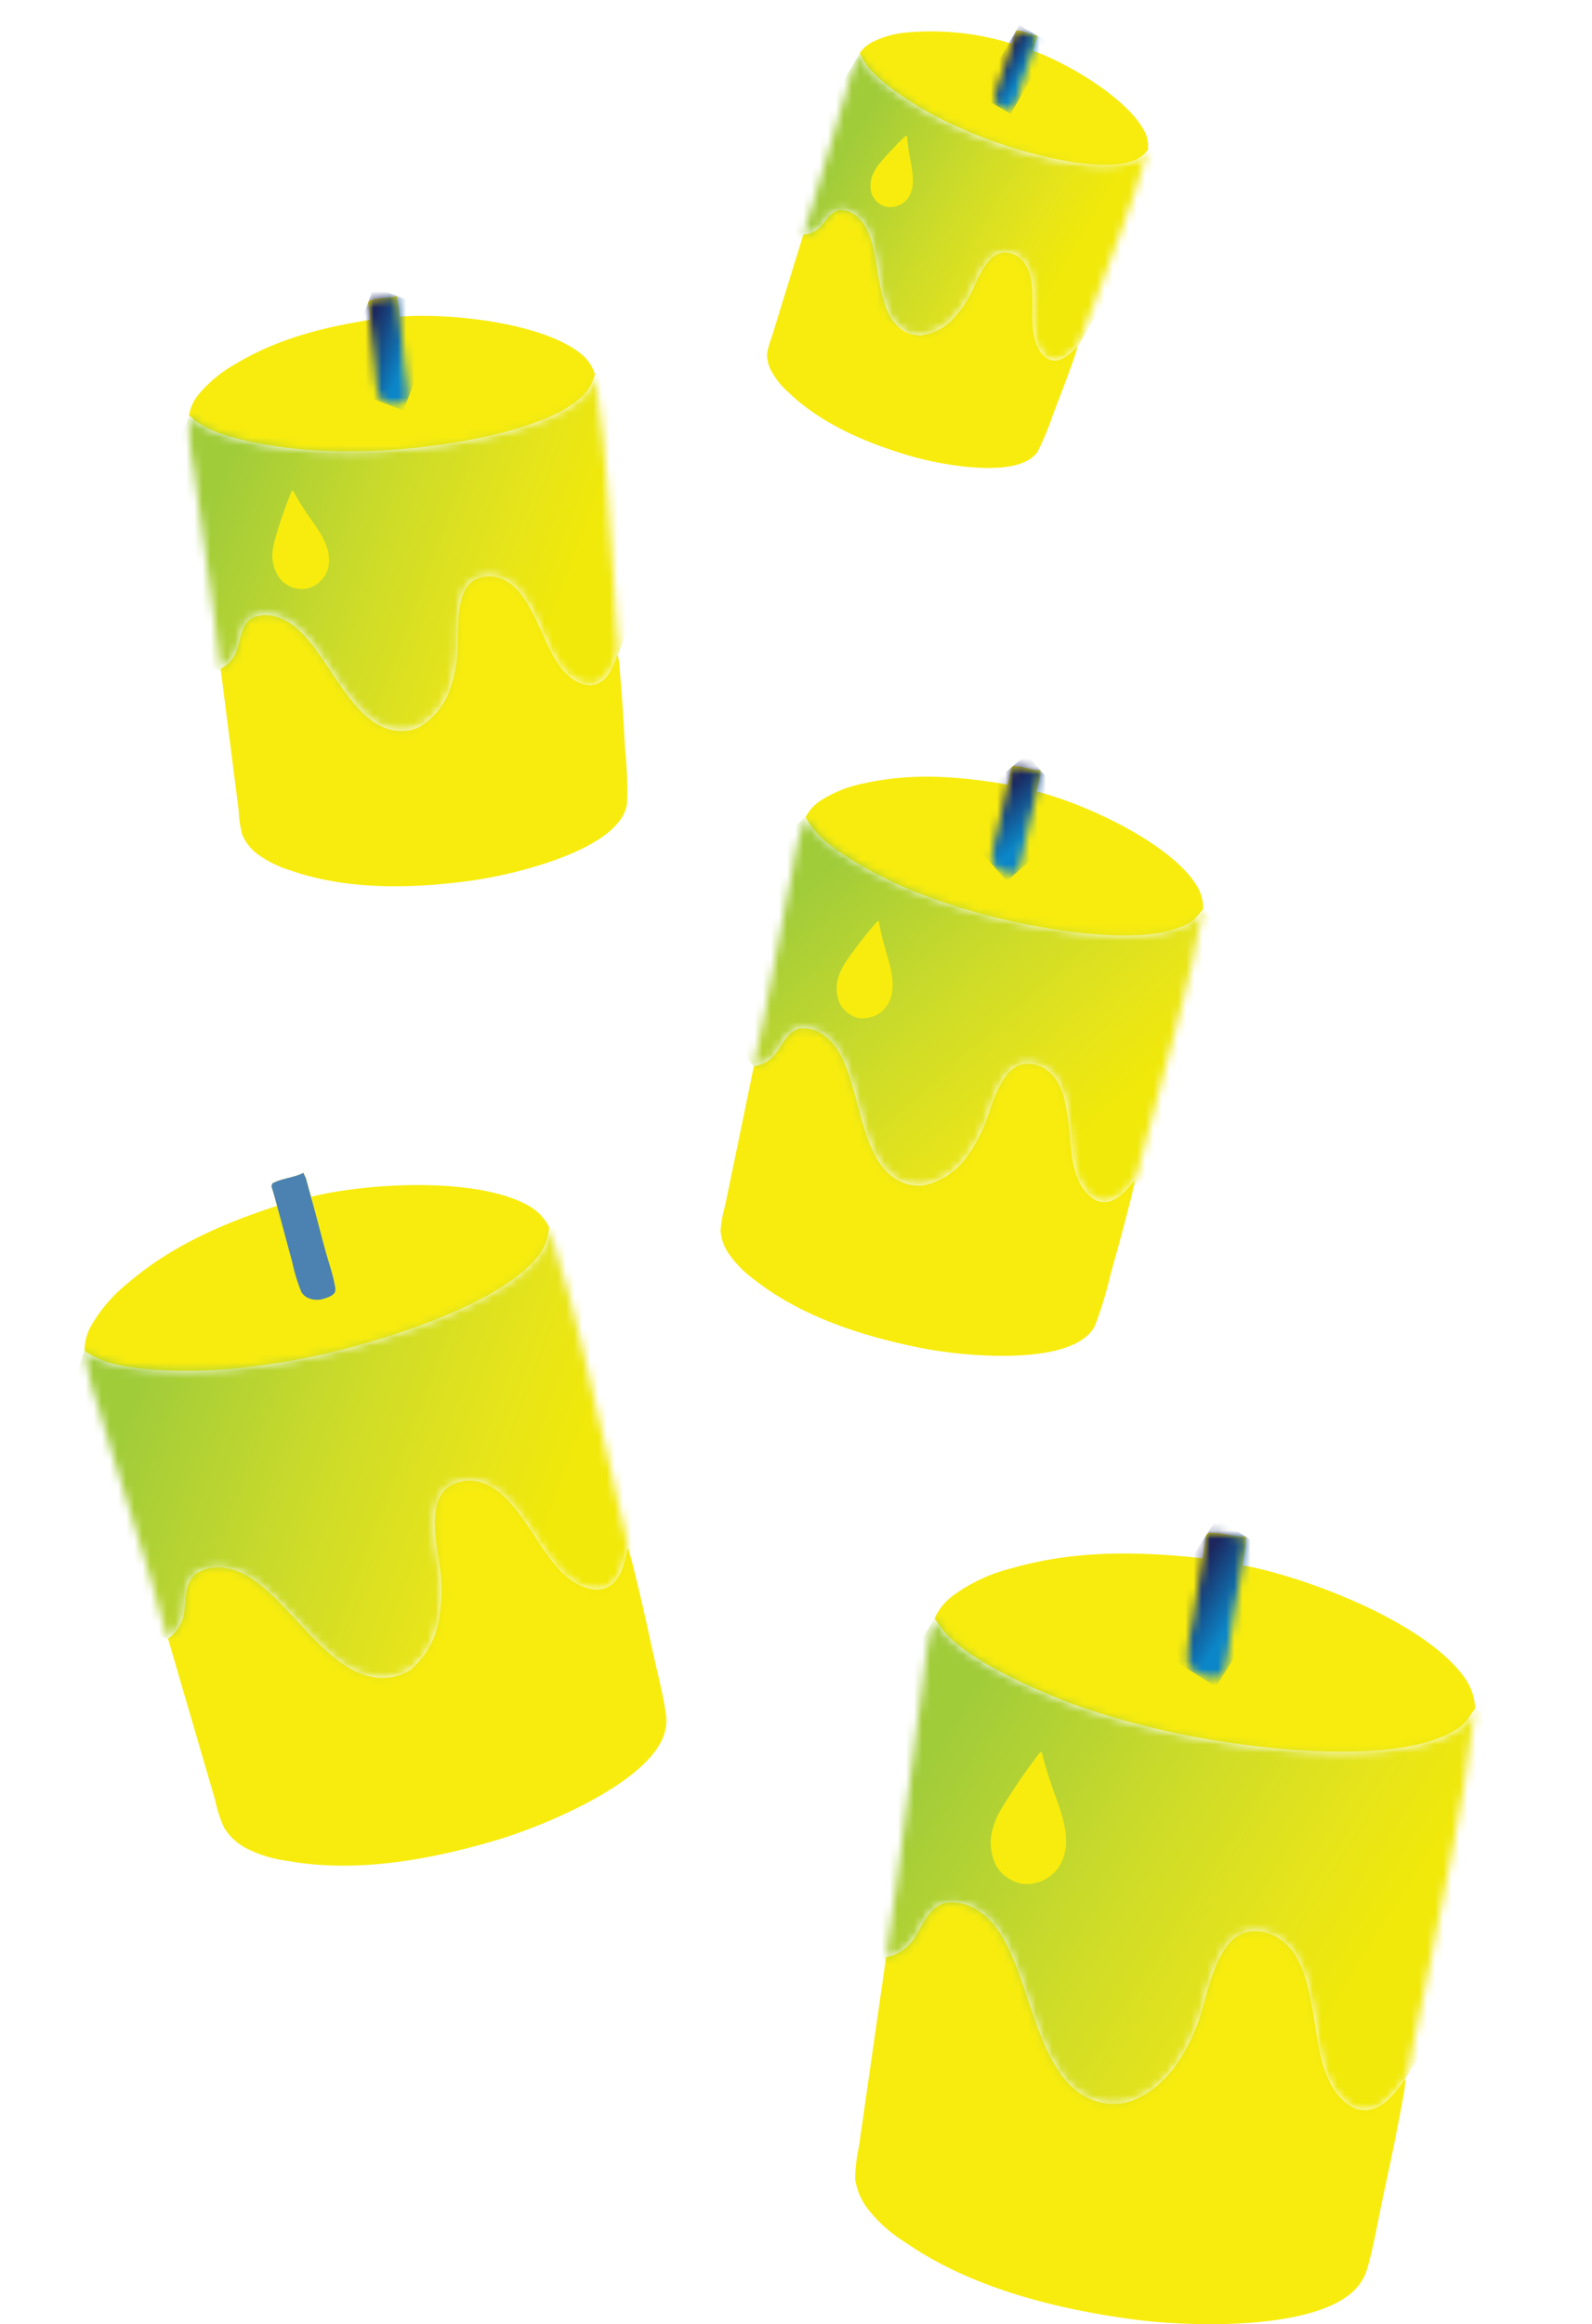<svg xmlns="http://www.w3.org/2000/svg" xmlns:xlink="http://www.w3.org/1999/xlink" viewBox="0 0 195.55 285.38"><defs><style>.cls-1{fill:#fff;}.cls-2{fill:#f8ec0e;}.cls-3{fill:#4b82b2;}.cls-4{mask:url(#mask);}.cls-5{fill:url(#Безымянный_градиент_9);}.cls-6{mask:url(#mask-2);}.cls-7{fill:url(#Безымянный_градиент_8);}.cls-8{mask:url(#mask-3);}.cls-9{fill:url(#Безымянный_градиент_9-2);}.cls-10{mask:url(#mask-4);}.cls-11{fill:url(#Безымянный_градиент_8-2);}.cls-12{mask:url(#mask-5);}.cls-13{fill:url(#Безымянный_градиент_9-3);}.cls-14{mask:url(#mask-6);}.cls-15{fill:url(#Безымянный_градиент_8-3);}.cls-16{mask:url(#mask-7);}.cls-17{fill:url(#Безымянный_градиент_9-4);}.cls-18{mask:url(#mask-8);}.cls-19{fill:url(#Безымянный_градиент_8-4);}.cls-20{mask:url(#mask-9);}.cls-21{fill:url(#Безымянный_градиент_9-5);}</style><mask id="mask" x="0" y="133.74" width="89.49" height="84.94" maskUnits="userSpaceOnUse"><g id="mask0_2005_9" data-name="mask0 2005 9"><path class="cls-1" d="M70.12,159.91q1.66,6.34,3.07,12.72c.83,3.6,1.7,7.18,2.49,10.79.3,1.33.61,2.66.92,4a11.2,11.2,0,0,1,.49,2.63c-.34,1.62-.64,3.61-2.1,4.66a2.94,2.94,0,0,1-1.11.46,2.85,2.85,0,0,1-1.2,0c-3.79-.67-6-5.13-8-8-1.51-2.14-3.44-4.8-6.22-5.26a4.68,4.68,0,0,0-3.43.74c-2.82,2.09-1.16,7.89-.89,10.87a21,21,0,0,1-.15,4.88,10.21,10.21,0,0,1-3.6,6.61,6,6,0,0,1-3.11,1c-4.07.24-7.44-3.31-10.71-6.84-2.86-3.07-5.64-6.12-8.75-6.6a5.07,5.07,0,0,0-3.77.65c-1.35,1-1.23,3-1.43,4.51a4.86,4.86,0,0,1-2,3.49c-.74-2.32-1.34-4.67-2-7l-4.1-13.43q-1.19-3.79-2.31-7.6a36.47,36.47,0,0,1-1.84-7.37,7.49,7.49,0,0,0,.73.45c.26.15.49.27.75.4s.51.23.77.33a8.36,8.36,0,0,0,.8.27c4.12,1.22,11.08,1.12,15.35.72,2.7-.27,5.39-.65,8.08-1.16,7.83-1.44,25-6.44,29.59-13.13a6.75,6.75,0,0,0,1-3.07c.84,3.11,1.85,6.16,2.68,9.27"/></g></mask><linearGradient id="Безымянный_градиент_9" x1="78.27" y1="95.21" x2="11.22" y2="120.39" gradientTransform="matrix(1, 0, 0, -1, 0, 284.01)" gradientUnits="userSpaceOnUse"><stop offset="0.14" stop-color="#f1e909"/><stop offset="0.3" stop-color="#e6e41b"/><stop offset="0.58" stop-color="#c9da2b"/><stop offset="0.89" stop-color="#a1cc3a"/></linearGradient><mask id="mask-2" x="120.2" y="3.09" width="8.93" height="10.88" maskUnits="userSpaceOnUse"><g id="mask1_2005_9" data-name="mask1 2005 9"><path class="cls-1" d="M127.35,4.8l-.47,1.44c-.45,1.4-.93,2.78-1.4,4.2-.28.85-.51,1.76-.86,2.58a.9.9,0,0,1-.31.45,1.38,1.38,0,0,1-.94-.06,1.78,1.78,0,0,1-.62-.3,1.61,1.61,0,0,1-.46-.51,1.15,1.15,0,0,1-.12-.63,12.41,12.41,0,0,1,.66-2.23l1.43-4.36c.18-.5.34-1,.48-1.52l.2-.13c.89.09,1.65.55,2.46.65,0,.14-.06.28-.07.43"/></g></mask><linearGradient id="Безымянный_градиент_8" x1="126.6" y1="274.35" x2="122.71" y2="276.62" gradientTransform="matrix(1, 0, 0, -1, 0, 284.01)" gradientUnits="userSpaceOnUse"><stop offset="0" stop-color="#0b86c8"/><stop offset="0.24" stop-color="#0b86c8"/><stop offset="0.87" stop-color="#1c265d"/><stop offset="1" stop-color="#1c265d"/></linearGradient><mask id="mask-3" x="92.16" y="0" width="52.91" height="50.37" maskUnits="userSpaceOnUse"><g id="mask2_2005_9" data-name="mask2 2005 9"><path class="cls-1" d="M139.17,24.21q-1.33,3.91-2.81,7.78c-.81,2.19-1.61,4.38-2.45,6.56-.3.81-.61,1.61-.9,2.42a7.17,7.17,0,0,1-.66,1.56c-.75.73-1.6,1.68-2.74,1.74a2,2,0,0,1-.75-.15,1.88,1.88,0,0,1-.63-.42c-1.75-1.67-1.35-4.79-1.41-7,0-1.65-.15-3.73-1.45-4.94A3,3,0,0,0,123.3,31c-2.22.12-3.36,3.76-4.26,5.42a13.88,13.88,0,0,1-1.79,2.52,6.47,6.47,0,0,1-4.2,2.23,3.92,3.92,0,0,1-2-.53c-4.16-2.43-2.41-11-5.58-13.88a3.17,3.17,0,0,0-2.21-1c-1.08.08-1.69,1.14-2.33,1.88a3.06,3.06,0,0,1-1,.82,3,3,0,0,1-1.25.33c.42-1.48.92-2.93,1.36-4.4l2.53-8.5c.46-1.61.93-3.21,1.43-4.81a21.37,21.37,0,0,1,1.6-4.53c.06.16.14.32.21.48a4,4,0,0,0,.28.48c.11.17.19.3.3.44s.21.28.31.42c1.74,2.07,5.45,4.45,7.84,5.73q2.28,1.2,4.66,2.19c4.62,2,15.41,5.31,20.19,3.39A4.17,4.17,0,0,0,141,18.41c-.64,1.93-1.16,3.9-1.82,5.82"/></g></mask><linearGradient id="Безымянный_градиент_9-2" x1="136.45" y1="248.44" x2="100.78" y2="269.21" xlink:href="#Безымянный_градиент_9"/><mask id="mask-4" x="116.97" y="92.61" width="15.8" height="15.62" maskUnits="userSpaceOnUse"><g id="mask3_2005_9" data-name="mask3 2005 9"><path class="cls-1" d="M127.8,95.17l-.44,2c-.42,1.94-.9,3.86-1.33,5.8-.25,1.16-.45,2.43-.82,3.57a1.15,1.15,0,0,1-.36.63,1.66,1.66,0,0,1-1.24,0,2.16,2.16,0,0,1-.88-.31,2.36,2.36,0,0,1-.67-.63,1.45,1.45,0,0,1-.23-.83,15.51,15.51,0,0,1,.59-3.08l1.36-6c.17-.69.31-1.38.45-2.08l.24-.21c1.2,0,2.28.54,3.37.55a5.63,5.63,0,0,0,0,.58"/></g></mask><linearGradient id="Безымянный_градиент_8-2" x1="128.2" y1="179.82" x2="121.52" y2="187.38" xlink:href="#Безымянный_градиент_8"/><mask id="mask-5" x="80.18" y="81" width="80.83" height="81.41" maskUnits="userSpaceOnUse"><g id="mask4_2005_9" data-name="mask4 2005 9"><path class="cls-1" d="M146.11,119.57q-1.29,5.42-2.77,10.76c-.8,3-1.57,6.06-2.42,9.08-.29,1.11-.59,2.22-.88,3.34a9.93,9.93,0,0,1-.68,2.17c-.9,1.07-1.92,2.44-3.41,2.65a2.5,2.5,0,0,1-1-.1,2.55,2.55,0,0,1-.9-.49c-2.57-2-2.43-6.22-2.8-9.13-.28-2.21-.67-5-2.57-6.42a4,4,0,0,0-2.87-.82c-3,.44-4,5.46-5,7.79a18,18,0,0,1-2.06,3.6,8.7,8.7,0,0,1-5.33,3.53,5.21,5.21,0,0,1-2.75-.46c-3.14-1.43-4.25-5.44-5.29-9.38-.92-3.43-1.8-6.83-4-8.43a4.31,4.31,0,0,0-3.08-1c-1.43.25-2.11,1.74-2.87,2.81a4.09,4.09,0,0,1-1.23,1.22,4,4,0,0,1-1.63.61c.37-2,.85-4,1.26-6l2.27-11.7q.61-3.31,1.29-6.61A28.82,28.82,0,0,1,99,100.27c.11.21.24.43.35.61s.27.41.4.59l.45.56.47.53c2.59,2.55,7.84,5.26,11.22,6.65q3.19,1.31,6.52,2.31c6.44,2,21.28,5.1,27.41,1.91,1.11-.57,1.25-1,2-1.88-.61,2.66-1.06,5.35-1.68,8"/></g></mask><linearGradient id="Безымянный_градиент_9-3" x1="140.73" y1="139.54" x2="100.48" y2="185.08" xlink:href="#Безымянный_градиент_9"/><mask id="mask-6" x="41.39" y="35.27" width="12.71" height="15.13" maskUnits="userSpaceOnUse"><g id="mask5_2005_9" data-name="mask5 2005 9"><path class="cls-1" d="M48.88,36.89l.23,2c.22,2,.39,4,.6,5.92.13,1.2.36,2.45.38,3.64a1.13,1.13,0,0,1-.14.72,1.79,1.79,0,0,1-1.18.44,2.42,2.42,0,0,1-.93,0,2.16,2.16,0,0,1-.84-.39,1.56,1.56,0,0,1-.5-.69,16.29,16.29,0,0,1-.43-3.11l-.65-6.12c-.06-.7-.14-1.41-.23-2.11l.16-.28c1.16-.37,2.33-.23,3.36-.56,0,.18.1.38.16.57"/></g></mask><linearGradient id="Безымянный_градиент_8-3" x1="51.79" y1="239.66" x2="43.65" y2="242.72" xlink:href="#Безымянный_градиент_8"/><mask id="mask-7" x="13.37" y="30.18" width="73.53" height="68.12" maskUnits="userSpaceOnUse"><g id="mask6_2005_9" data-name="mask6 2005 9"><path class="cls-1" d="M74.09,54.08q.52,5.52.86,11.07c.22,3.13.47,6.25.64,9.37.07,1.16.15,2.31.24,3.47a10.15,10.15,0,0,1,.06,2.27c-.5,1.32-1,2.94-2.39,3.62a2.44,2.44,0,0,1-1,.24,2.48,2.48,0,0,1-1-.18c-3.07-1.06-4.3-5.1-5.59-7.73-1-2-2.25-4.49-4.51-5.24a3.9,3.9,0,0,0-3,.16c-2.65,1.36-2,6.45-2.21,9a18.21,18.21,0,0,1-.79,4.07,8.72,8.72,0,0,1-3.9,5,5.09,5.09,0,0,1-2.74.47c-3.44-.36-5.75-3.76-8-7.14-2-3-3.92-5.92-6.48-6.76a4.32,4.32,0,0,0-3.24,0c-1.29.7-1.44,2.33-1.82,3.59A4.13,4.13,0,0,1,28.46,81a4.06,4.06,0,0,1-1.35,1.09C26.8,80,26.6,78,26.34,76L24.7,64.14c-.33-2.23-.63-4.45-.92-6.68A29.17,29.17,0,0,1,23.24,51c.17.16.34.32.53.47s.37.29.56.42.41.27.61.39.42.23.62.32c3.29,1.58,9.13,2.44,12.77,2.68q3.45.21,6.9.1c6.76-.15,21.8-2,26.58-7A5.72,5.72,0,0,0,73.09,46c.29,2.72.73,5.4,1,8.13"/></g></mask><linearGradient id="Безымянный_градиент_9-4" x1="78.04" y1="209.3" x2="22.22" y2="230.26" xlink:href="#Безымянный_градиент_9"/><mask id="mask-8" x="140.11" y="186.44" width="18.59" height="20.67" maskUnits="userSpaceOnUse"><g id="mask7_2005_9" data-name="mask7 2005 9"><path class="cls-1" d="M153,189.45l-.41,2.68c-.41,2.63-.88,5.25-1.3,7.88-.26,1.59-.39,3.31-.8,4.86a1.52,1.52,0,0,1-.42.86,2.42,2.42,0,0,1-1.68.16,3,3,0,0,1-1.2-.34,2.89,2.89,0,0,1-.95-.79,1.89,1.89,0,0,1-.38-1.09,20.74,20.74,0,0,1,.54-4.19l1.32-8.16c.17-.94.31-1.88.43-2.82l.3-.31c1.61-.08,3.1.53,4.56.46a6.77,6.77,0,0,0,0,.78"/></g></mask><linearGradient id="Безымянный_градиент_8-4" x1="153.97" y1="84.37" x2="144.78" y2="90.15" xlink:href="#Безымянный_градиент_8"/><mask id="mask-9" x="92.77" y="176.7" width="102.78" height="99.11" maskUnits="userSpaceOnUse"><g id="mask8_2005_9" data-name="mask8 2005 9"><path class="cls-1" d="M179.59,220.63q-1.28,7.35-2.8,14.65c-.82,4.13-1.61,8.26-2.49,12.37-.31,1.53-.62,3-.92,4.57a13.3,13.3,0,0,1-.73,3c-1.13,1.51-2.37,3.43-4.37,3.84a3.33,3.33,0,0,1-1.37,0,3.38,3.38,0,0,1-1.24-.59c-3.61-2.46-3.77-8.13-4.51-12-.56-2.94-1.32-6.61-4-8.39a5.22,5.22,0,0,0-3.91-.85c-3.92.82-4.91,7.66-6,10.85a23.94,23.94,0,0,1-2.46,5c-1.53,2.33-4,4.6-6.84,5.17a6.85,6.85,0,0,1-3.72-.39c-8.12-3.11-7.42-18.87-13.89-23.11a5.77,5.77,0,0,0-4.21-1.1c-1.9.45-2.71,2.5-3.62,4a5.42,5.42,0,0,1-3.67,2.69c.32-2.75.8-5.47,1.17-8.22l2.07-15.86q.56-4.48,1.17-9c.36-2.67.61-6,1.56-8.52.17.27.34.54.53.8s.38.51.58.75.42.48.64.71.46.44.72.66c3.7,3.21,11,6.38,15.59,8q4.4,1.48,8.91,2.57c8.81,2.19,28.95,5.06,36.9.28,1.43-.86,1.59-1.47,2.52-2.69-.57,3.6-1,7.26-1.59,10.88"/></g></mask><linearGradient id="Безымянный_градиент_9-5" x1="177.61" y1="36.7" x2="110.71" y2="78.81" xlink:href="#Безымянный_градиент_9"/></defs><g id="Слой_2" data-name="Слой 2"><g id="Слой_1-2" data-name="Слой 1"><path class="cls-2" d="M37.28,144c-1.12.59-2.55.64-3.81,1.29l-.13.35c.25.8.47,1.61.68,2.42-6.69,2.18-13,4.91-18.37,9.53a18.47,18.47,0,0,0-4.5,5.27,6.28,6.28,0,0,0-.77,3c.23.16.46.31.72.46s.49.27.75.39.52.23.78.33a5.37,5.37,0,0,0,.8.27c4.11,1.23,11.07,1.13,15.35.73q4-.4,8.07-1.17c7.83-1.44,25-6.44,29.6-13.13a6.69,6.69,0,0,0,1-3.07,6.16,6.16,0,0,0-2.22-2.45c-6.21-3.8-20.08-3-27-1.28l-.64-2.29c-.11-.2-.2-.42-.29-.63"/><path class="cls-3" d="M37.28,144c-1.12.59-2.55.64-3.81,1.29l-.13.36c.25.79.48,1.6.69,2.41l1.89,7A20.78,20.78,0,0,0,37,158.59a1.77,1.77,0,0,0,.7.71,2.62,2.62,0,0,0,1.06.29,2.67,2.67,0,0,0,1.08-.15c.43-.14,1-.32,1.29-.75a1.45,1.45,0,0,0,0-.85c-.25-1.39-.74-2.8-1.13-4.17-.62-2.26-1.18-4.52-1.82-6.77l-.63-2.3a5.92,5.92,0,0,1-.3-.62"/><path class="cls-2" d="M77.1,190c-.35,1.62-.65,3.61-2.1,4.66a3.08,3.08,0,0,1-1.11.46,2.9,2.9,0,0,1-1.21,0c-3.79-.67-6-5.13-8-8-1.52-2.15-3.45-4.8-6.23-5.26a4.66,4.66,0,0,0-3.42.74c-2.83,2.08-1.17,7.89-.89,10.87a21,21,0,0,1-.16,4.88A10.2,10.2,0,0,1,50.44,205a6,6,0,0,1-3.12,1c-7.61.45-12.76-12.4-19.47-13.45a5.11,5.11,0,0,0-3.77.65c-1.36,1.05-1.24,3-1.44,4.52a4.81,4.81,0,0,1-2,3.48l4.4,15.08,1.38,4.71a16.44,16.44,0,0,0,1.08,3.38A7,7,0,0,0,30.37,227a15.19,15.19,0,0,0,4.91,1.48c8.49,1.54,17.69-.15,25.85-2.59,5.8-1.74,17.11-6.52,20-11.91a5.8,5.8,0,0,0,.73-2.63c0-1.64-1.12-6-1.5-7.75-.68-3.08-1.34-6.16-2.09-9.23-.3-1.22-.57-2.46-.94-3.67a4.67,4.67,0,0,0-.24-.62"/><g class="cls-4"><path class="cls-5" d="M22.44,133.74l67.05,25.18L67.05,218.68,0,193.5Z"/></g><path class="cls-2" d="M127.41,4.37c-.81-.09-1.57-.55-2.46-.64l-.19.13c-.15.51-.31,1-.48,1.51a33,33,0,0,0-13-1.37,11.46,11.46,0,0,0-4.21,1.21,3.94,3.94,0,0,0-1.46,1.32c.07.17.14.32.22.48a2.87,2.87,0,0,0,.28.48c.09.15.18.3.29.45l.31.41c1.75,2.08,5.45,4.45,7.84,5.73,1.52.8,3.08,1.53,4.66,2.19,4.63,2,15.41,5.31,20.2,3.39A4.17,4.17,0,0,0,141,18.39a4,4,0,0,0-.32-2.07c-2-4.17-9.55-8.57-13.79-10.09l.46-1.43c0-.14,0-.29.07-.43"/><g class="cls-6"><path class="cls-7" d="M125.21,3.09l3.92,2.28-5,8.61-3.92-2.29Z"/></g><path class="cls-2" d="M132.35,42.53c-.75.73-1.6,1.68-2.74,1.74a2.17,2.17,0,0,1-.75-.14,2.08,2.08,0,0,1-.63-.43c-1.75-1.67-1.35-4.79-1.41-7,0-1.66-.15-3.73-1.45-4.95A3,3,0,0,0,123.3,31c-2.22.11-3.36,3.77-4.26,5.42a13.88,13.88,0,0,1-1.79,2.52,6.45,6.45,0,0,1-4.2,2.23,3.82,3.82,0,0,1-2-.53c-4.16-2.43-2.41-11-5.58-13.88a3.22,3.22,0,0,0-2.21-1c-1.08.08-1.69,1.14-2.33,1.88a3.06,3.06,0,0,1-1,.82,3,3,0,0,1-1.25.33l-2.93,9.48-.92,3a11.56,11.56,0,0,0-.61,2.16,4.38,4.38,0,0,0,.62,2.31,9.92,9.92,0,0,0,2.07,2.49c3.94,3.78,9.38,6.1,14.54,7.65,3.66,1.11,11.28,2.53,14.7.7a3.56,3.56,0,0,0,1.31-1.13,37.11,37.11,0,0,0,1.9-4.6c.71-1.86,1.44-3.72,2.11-5.6.27-.74.56-1.49.77-2.26a3.15,3.15,0,0,0,.09-.42"/><g class="cls-8"><path class="cls-9" d="M109.4,0l35.67,20.77-17.24,29.6L92.16,29.6Z"/></g><path class="cls-2" d="M111.41,16.68a.32.32,0,0,0-.17,0A42.19,42.19,0,0,0,108,20.12a5.9,5.9,0,0,0-.69,1.09,3.29,3.29,0,0,0-.37,1.3,3.38,3.38,0,0,0,.15,1.34,2.76,2.76,0,0,0,.61.9,2.69,2.69,0,0,0,.91.57,2.6,2.6,0,0,0,.87.11,2.74,2.74,0,0,0,1.86-.87c1.3-1.5.69-3.69.39-5.43A22.49,22.49,0,0,1,111.41,16.68Z"/><path class="cls-2" d="M127.82,94.58c-1.09,0-2.16-.53-3.37-.54l-.24.21c-.13.7-.28,1.39-.44,2.08-5.89-1-11.69-1.48-17.57-.16a15.42,15.42,0,0,0-5.46,2.16,5.32,5.32,0,0,0-1.78,2,7,7,0,0,0,.35.61,5.57,5.57,0,0,0,.4.59c.13.18.29.38.44.55l.47.54c2.6,2.55,7.85,5.26,11.22,6.65q3.19,1.3,6.52,2.31c6.44,2,21.28,5.1,27.42,1.91,1.1-.57,1.25-1,2-1.88a5.13,5.13,0,0,0-.7-2.73c-3.14-5.33-13.87-10.21-19.73-11.7l.44-2c0-.19,0-.39,0-.58"/><g class="cls-10"><path class="cls-11" d="M126.07,92.61l6.7,7.58-9.1,8-6.7-7.58Z"/></g><path class="cls-2" d="M139.35,144.94c-.91,1.08-1.92,2.45-3.41,2.65a2.5,2.5,0,0,1-1-.09,2.42,2.42,0,0,1-.9-.5c-2.57-2-2.43-6.22-2.8-9.13-.28-2.21-.67-5-2.57-6.42a3.91,3.91,0,0,0-2.87-.81c-3,.43-4,5.45-5,7.79a18.63,18.63,0,0,1-2.06,3.6,8.69,8.69,0,0,1-5.33,3.52,5,5,0,0,1-2.75-.46c-5.88-2.68-4.63-14.37-9.25-17.82a4.31,4.31,0,0,0-3.08-1c-1.44.25-2.11,1.74-2.87,2.81a4.24,4.24,0,0,1-1.23,1.23,4.12,4.12,0,0,1-1.63.6L89.9,144l-.85,4.1a15,15,0,0,0-.54,3,5.77,5.77,0,0,0,1.12,3,13.44,13.44,0,0,0,3.09,3.07c5.74,4.51,13.32,6.93,20.42,8.34,5,1,15.41,1.91,19.74-1a4.71,4.71,0,0,0,1.59-1.67,48.9,48.9,0,0,0,1.95-6.4c.71-2.58,1.45-5.16,2.1-7.75.26-1,.55-2.07.75-3.12a3.7,3.7,0,0,0,.07-.57"/><g class="cls-12"><path class="cls-13" d="M120.77,81,161,126.54l-40.59,35.87L80.18,116.87Z"/></g><path class="cls-2" d="M108,113.1a.78.78,0,0,0-.22,0,56.82,56.82,0,0,0-3.89,5,8,8,0,0,0-.79,1.54,4.5,4.5,0,0,0-.33,1.78,4.74,4.74,0,0,0,.38,1.78,3.56,3.56,0,0,0,2.21,1.78,3.12,3.12,0,0,0,1.18,0,3.71,3.71,0,0,0,1.32-.46,3.59,3.59,0,0,0,1-.94c1.55-2.16.45-5-.18-7.3a30.16,30.16,0,0,1-.74-3.23"/><path class="cls-2" d="M48.73,36.32c-1,.34-2.22.19-3.36.57l-.16.28c.1.7.18,1.41.23,2.1-5.9.94-11.53,2.38-16.67,5.51a16,16,0,0,0-4.5,3.8A5.35,5.35,0,0,0,23.22,51l.53.47c.18.15.37.29.57.43s.41.27.6.38.42.23.63.33c3.28,1.58,9.13,2.43,12.76,2.67,2.3.14,4.6.18,6.91.1,6.75-.14,21.8-2,26.57-7a5.78,5.78,0,0,0,1.28-2.43,5.15,5.15,0,0,0-1.53-2.36c-4.7-4-16.43-5.19-22.45-4.71l-.23-2a4.27,4.27,0,0,1-.16-.57"/><g class="cls-14"><path class="cls-15" d="M45.91,35.27l8.19,3.07L49.57,50.4l-8.18-3.08Z"/></g><path class="cls-2" d="M75.88,80.29c-.5,1.31-1,2.93-2.38,3.62a2.63,2.63,0,0,1-2,.06c-3.07-1.07-4.3-5.11-5.59-7.73-1-2-2.25-4.49-4.51-5.25a4,4,0,0,0-3,.15c-2.65,1.37-2,6.46-2.21,9a17.74,17.74,0,0,1-.79,4.08,8.75,8.75,0,0,1-3.9,5.05,5.14,5.14,0,0,1-2.73.46c-6.44-.65-9-12.09-14.51-13.89a4.27,4.27,0,0,0-3.24,0c-1.29.69-1.44,2.33-1.82,3.58A4.13,4.13,0,0,1,28.45,81a4.22,4.22,0,0,1-1.35,1.1l1.68,13.23.53,4.14a14.2,14.2,0,0,0,.44,3,5.84,5.84,0,0,0,2,2.49,13.39,13.39,0,0,0,3.89,1.9c6.91,2.43,14.84,2.26,22,1.3,5.09-.67,15.2-3.15,18.37-7.27a4.85,4.85,0,0,0,1-2.11,45.92,45.92,0,0,0-.22-6.68c-.16-2.67-.29-5.35-.51-8-.11-1.06-.14-2.13-.3-3.18a2.57,2.57,0,0,0-.12-.55"/><g class="cls-16"><path class="cls-17" d="M31.07,30.18l55.83,21L69.19,98.29l-55.82-21Z"/></g><path class="cls-2" d="M36,60.23a.59.59,0,0,0-.19.11,54.61,54.61,0,0,0-2.06,6A7.07,7.07,0,0,0,33.46,68a4.6,4.6,0,0,0,.26,1.8,4.42,4.42,0,0,0,.94,1.55,3.48,3.48,0,0,0,1.23.76,3.7,3.7,0,0,0,1.44.2A3.2,3.2,0,0,0,38.45,72a3.56,3.56,0,0,0,1.8-2.08c.77-2.55-1.19-4.89-2.54-6.85A32.89,32.89,0,0,1,36,60.24"/><path class="cls-2" d="M153,188.66c-1.45.06-2.94-.55-4.55-.46l-.31.31q-.18,1.41-.42,2.82c-8-.88-15.78-1-23.55,1.25a20.59,20.59,0,0,0-7.15,3.36,7.15,7.15,0,0,0-2.22,2.77c.17.27.34.54.53.79s.38.51.58.76.42.47.64.7.46.45.72.67c3.7,3.2,11,6.37,15.59,8q4.4,1.49,8.91,2.57c8.81,2.19,28.94,5.07,36.9.28,1.43-.86,1.59-1.47,2.52-2.69a6.84,6.84,0,0,0-1.16-3.61c-4.66-6.87-19.44-12.52-27.4-14l.42-2.68a6.77,6.77,0,0,1,0-.78"/><g class="cls-18"><path class="cls-19" d="M149.46,186.44l9.24,5.81-9.35,14.86-9.24-5.82Z"/></g><path class="cls-2" d="M172.66,255.19c-1.13,1.51-2.37,3.43-4.37,3.84a3.51,3.51,0,0,1-1.37,0,3.42,3.42,0,0,1-1.25-.59c-3.6-2.46-3.77-8.13-4.5-12-.56-2.94-1.32-6.61-4-8.39a5.23,5.23,0,0,0-3.92-.85c-3.91.82-4.9,7.66-6,10.85a23.94,23.94,0,0,1-2.46,5c-1.53,2.33-4,4.6-6.84,5.17a6.85,6.85,0,0,1-3.72-.39c-8.12-3.11-7.42-18.87-13.89-23.11a5.77,5.77,0,0,0-4.21-1.1c-1.91.45-2.71,2.5-3.62,4a5.42,5.42,0,0,1-3.67,2.69L106.3,258l-.79,5.54a19.43,19.43,0,0,0-.47,4,7.89,7.89,0,0,0,1.76,3.94,17.76,17.76,0,0,0,4.38,3.83c8.09,5.6,18.43,8.18,28.06,9.48,6.83.9,20.81,1.28,26.36-2.94a6.43,6.43,0,0,0,2-2.39c.77-1.7,1.64-6.7,2.07-8.73.74-3.5,1.52-7,2.18-10.56.26-1.41.57-2.82.75-4.24a5,5,0,0,0,0-.77"/><g class="cls-20"><path class="cls-21" d="M128.66,176.7l66.89,42.11-35.88,57-66.9-42.11Z"/></g><path class="cls-2" d="M128,215.13a.57.57,0,0,0-.29.08,73.28,73.28,0,0,0-4.78,7,9.62,9.62,0,0,0-.93,2.13,6.23,6.23,0,0,0,.37,4.76,4.8,4.8,0,0,0,3.14,2.19,4.42,4.42,0,0,0,1.58-.07,4.76,4.76,0,0,0,3-2.05c1.91-3,.19-6.76-.85-9.77a42.66,42.66,0,0,1-1.27-4.27"/></g></g></svg>
